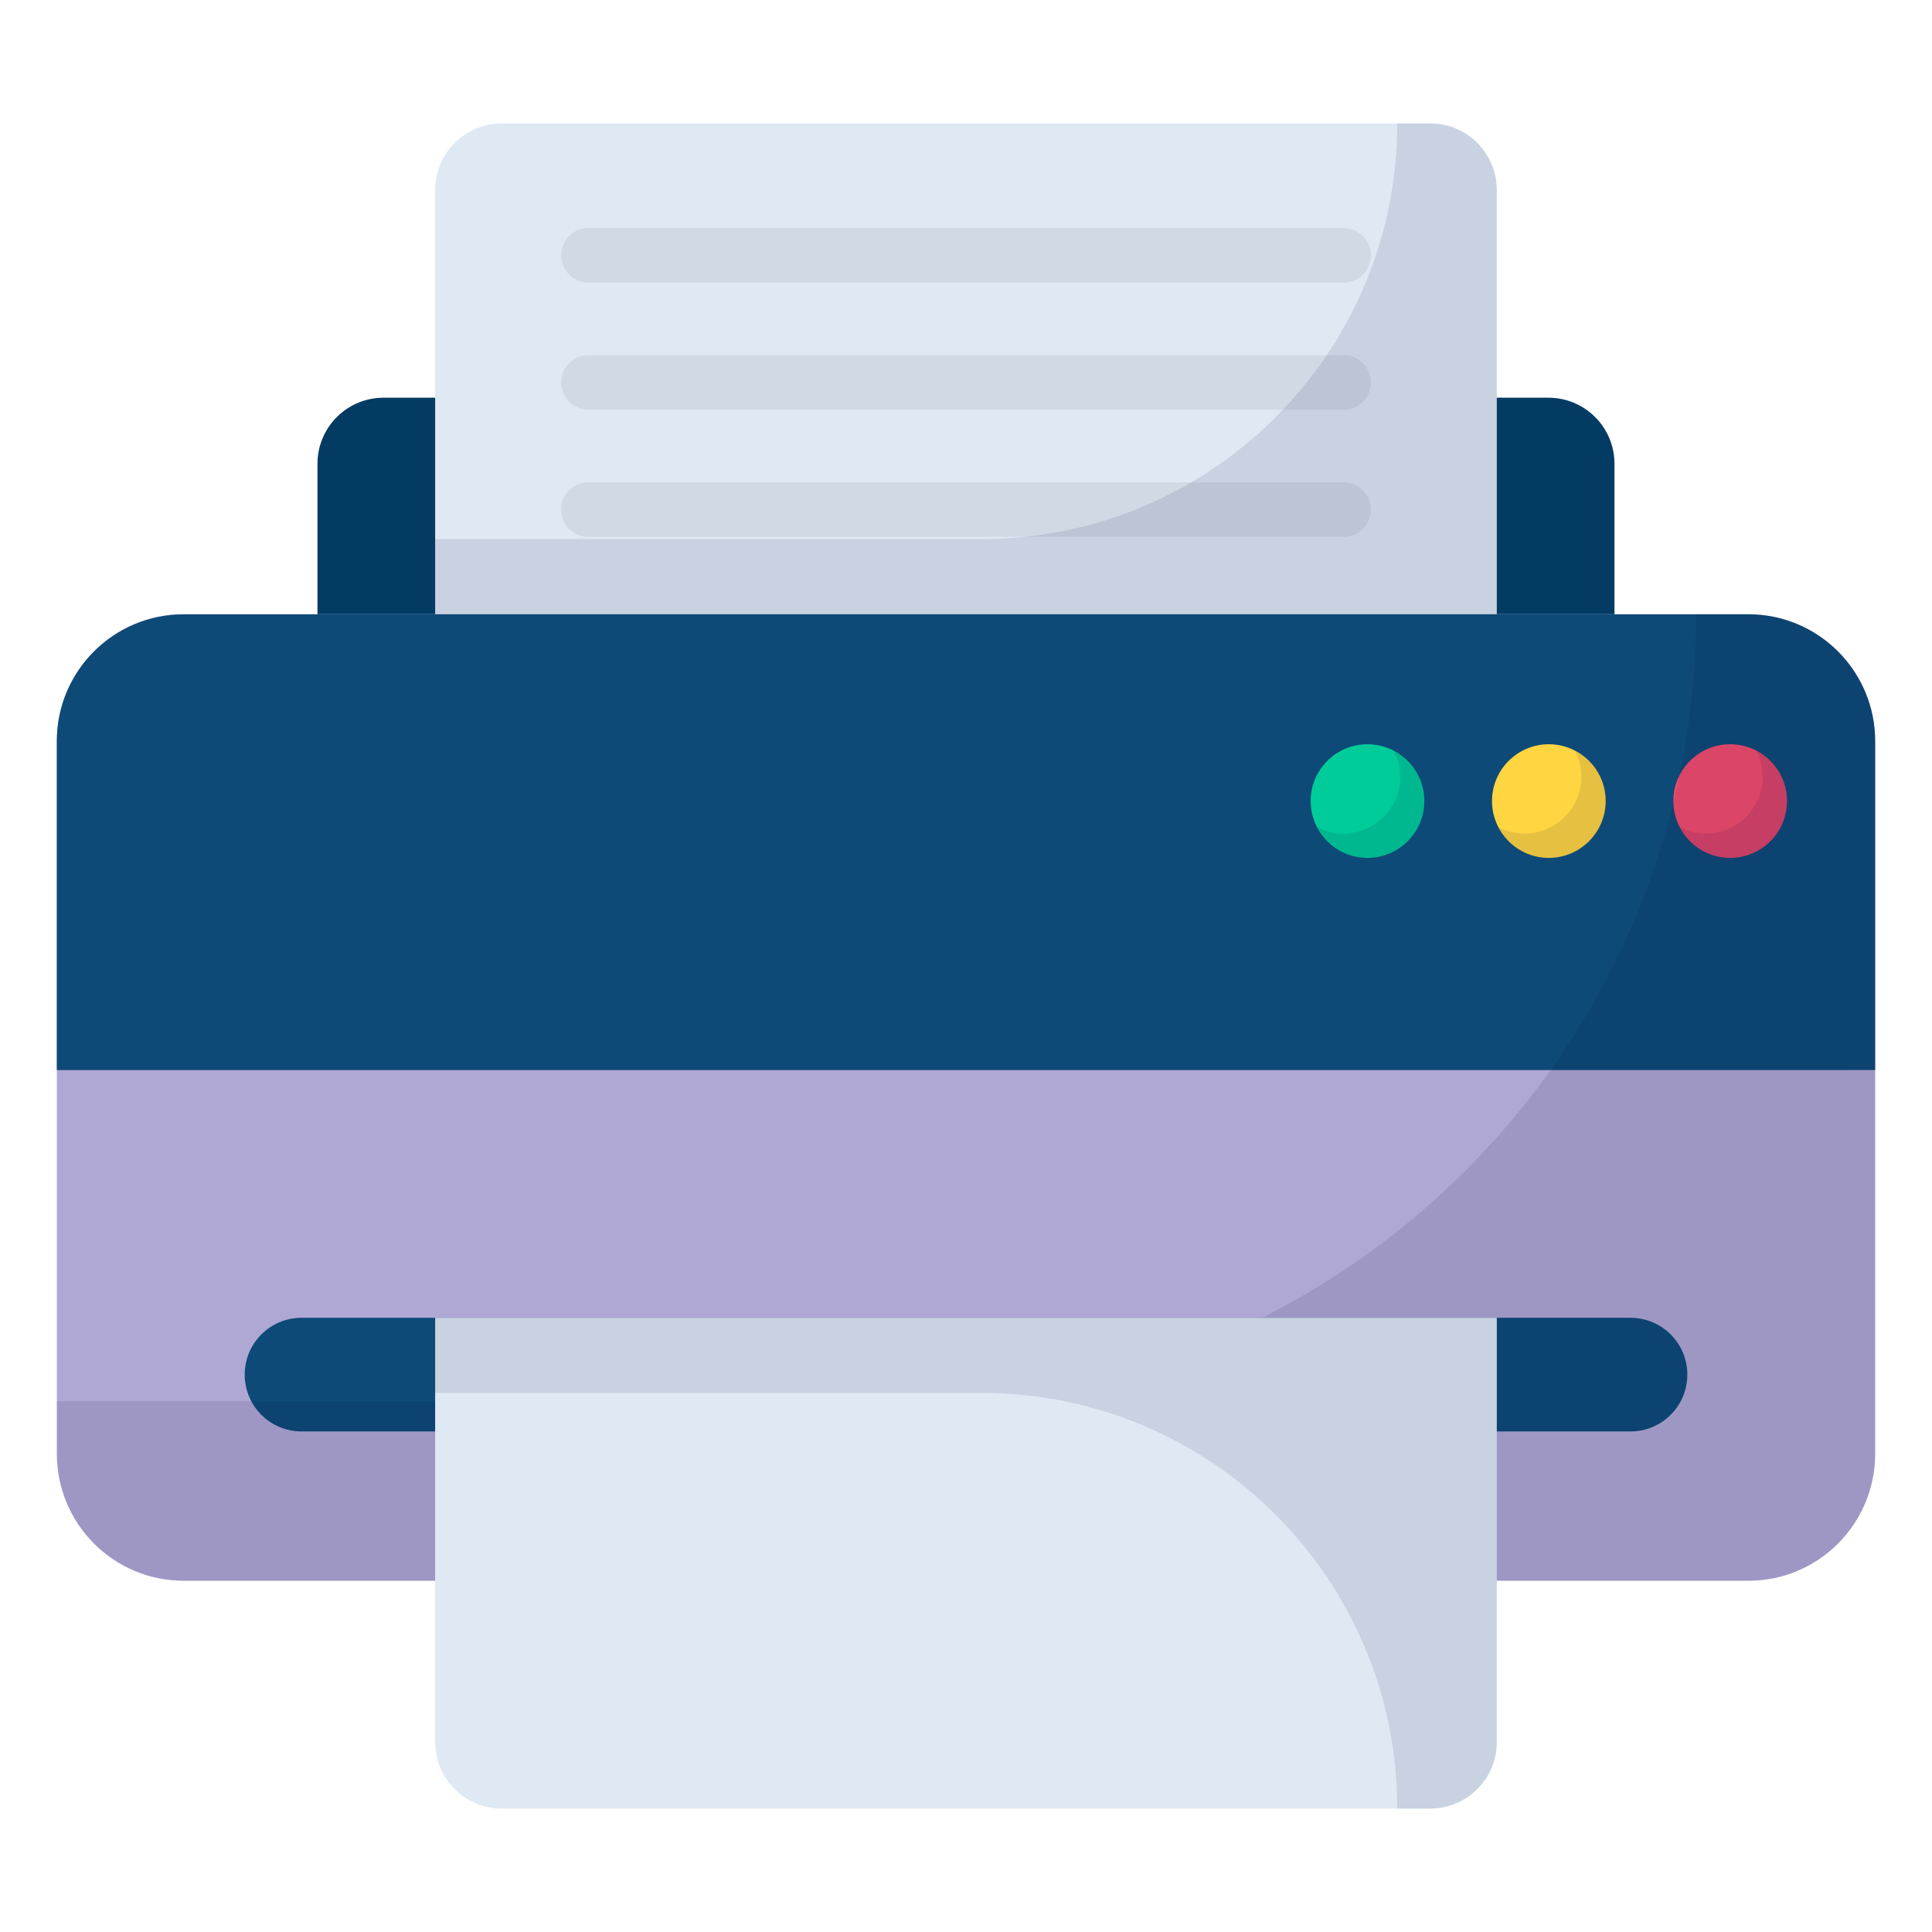 <svg id="Layer_1" enable-background="new 0 0 68 68" height="512" viewBox="0 0 68 68" width="512" xmlns="http://www.w3.org/2000/svg"><g><g><path d="m66 26.088v25.079c0 2.47-2 4.47-4.46 4.47h-55.079c-2.46 0-4.46-2-4.46-4.47v-25.079c0-2.47 2-4.47 4.46-4.47h55.079c2.46 0 4.46 2 4.46 4.47z" fill="#afa7d4"/><path d="m65.998 37.662v-11.577c0-2.464-1.998-4.462-4.462-4.462h-55.074c-2.464 0-4.462 1.997-4.462 4.462v11.578z" fill="#0e4a77"/><path d="m56.824 16.323v5.295h-45.65v-5.295c0-1.284 1.041-2.325 2.325-2.325h41c1.284 0 2.325 1.041 2.325 2.325z" fill="#043b63"/><path d="m50.131 28.191c0 1.108-.896 2.004-2.004 2.004-1.101 0-1.996-.896-1.996-2.004 0-1.101.896-1.996 1.996-1.996 1.108-.001 2.004.895 2.004 1.996z" fill="#0c9"/><path d="m56.514 28.191c0 1.108-.896 2.004-2.004 2.004-1.101 0-1.996-.896-1.996-2.004 0-1.101.896-1.996 1.996-1.996 1.108-.001 2.004.895 2.004 1.996z" fill="#ffd542"/><path d="m62.897 28.191c0 1.108-.896 2.004-2.004 2.004-1.101 0-1.996-.896-1.996-2.004 0-1.101.896-1.996 1.996-1.996 1.108-.001 2.004.895 2.004 1.996z" fill="#f34c6e"/><g fill="#003"><path d="m50.13 28.188c0 1.11-.9 2.01-2 2.01-.77 0-1.44-.44-1.76-1.08.27.14.58.22.9.22 1.11 0 2.01-.89 2.01-2 0-.33-.08-.64-.22-.91.64.33 1.07 1 1.07 1.76z" opacity=".1"/><path d="m56.51 28.188c0 1.11-.89 2.01-2 2.01-.77 0-1.44-.44-1.77-1.08.27.14.59.22.92.22 1.1 0 2-.89 2-2 0-.33-.08-.64-.22-.91.64.33 1.07 1 1.07 1.76z" opacity=".1"/><path d="m62.9 28.188c0 1.11-.9 2.01-2.01 2.01-.77 0-1.43-.44-1.76-1.08.27.14.58.22.91.22 1.11 0 2-.89 2-2 0-.33-.08-.64-.22-.91.64.33 1.08.99 1.08 1.76z" opacity=".1"/></g><path d="m59.388 48.382c0 1.105-.895 2-2 2h-46.775c-1.105 0-2-.895-2-2 0-1.105.895-2 2-2h46.775c1.105 0 2 .895 2 2z" fill="#0e4a77"/><path d="m61.54 21.618h-1.846c0 15.297-12.401 27.698-27.698 27.698h-29.994v1.851c0 2.47 2 4.47 4.46 4.47h55.078c2.46 0 4.46-2 4.46-4.47v-25.079c0-2.47-2-4.47-4.46-4.47z" fill="#003" opacity=".1"/><g><path d="m52.682 6.687v14.932h-37.366v-14.932c0-1.294 1.049-2.343 2.343-2.343h32.681c1.293 0 2.342 1.049 2.342 2.343z" fill="#dfe9f4"/><g><g><path d="m47.289 9.947h-26.579c-.531 0-.961-.43-.961-.961s.43-.961.961-.961h26.579c.531 0 .961.43.961.961s-.43.961-.961.961z" fill="#cfdae5"/></g><g><path d="m47.289 14.422h-26.579c-.531 0-.961-.43-.961-.961s.43-.961.961-.961h26.579c.531 0 .961.43.961.961s-.43.961-.961.961z" fill="#cfdae5"/></g><g><path d="m47.289 18.897h-26.579c-.531 0-.961-.43-.961-.961s.43-.961.961-.961h26.579c.531 0 .961.43.961.961 0 .53-.43.961-.961.961z" fill="#cfdae5"/></g></g><path d="m50.339 4.344h-1.16c0 8.08-6.55 14.629-14.629 14.629h-19.234v2.645h37.366v-14.931c0-1.294-1.049-2.343-2.343-2.343z" fill="#003" opacity=".1"/></g><path d="m52.682 61.313v-14.931h-37.366v14.932c0 1.294 1.049 2.343 2.343 2.343h32.681c1.293-.001 2.342-1.05 2.342-2.344z" fill="#dfe9f4"/><path d="m50.339 63.656h-1.16c0-8.08-6.55-14.629-14.629-14.629h-19.234v-2.645h37.366v14.932c0 1.293-1.049 2.342-2.343 2.342z" fill="#003" opacity=".1"/></g></g></svg>